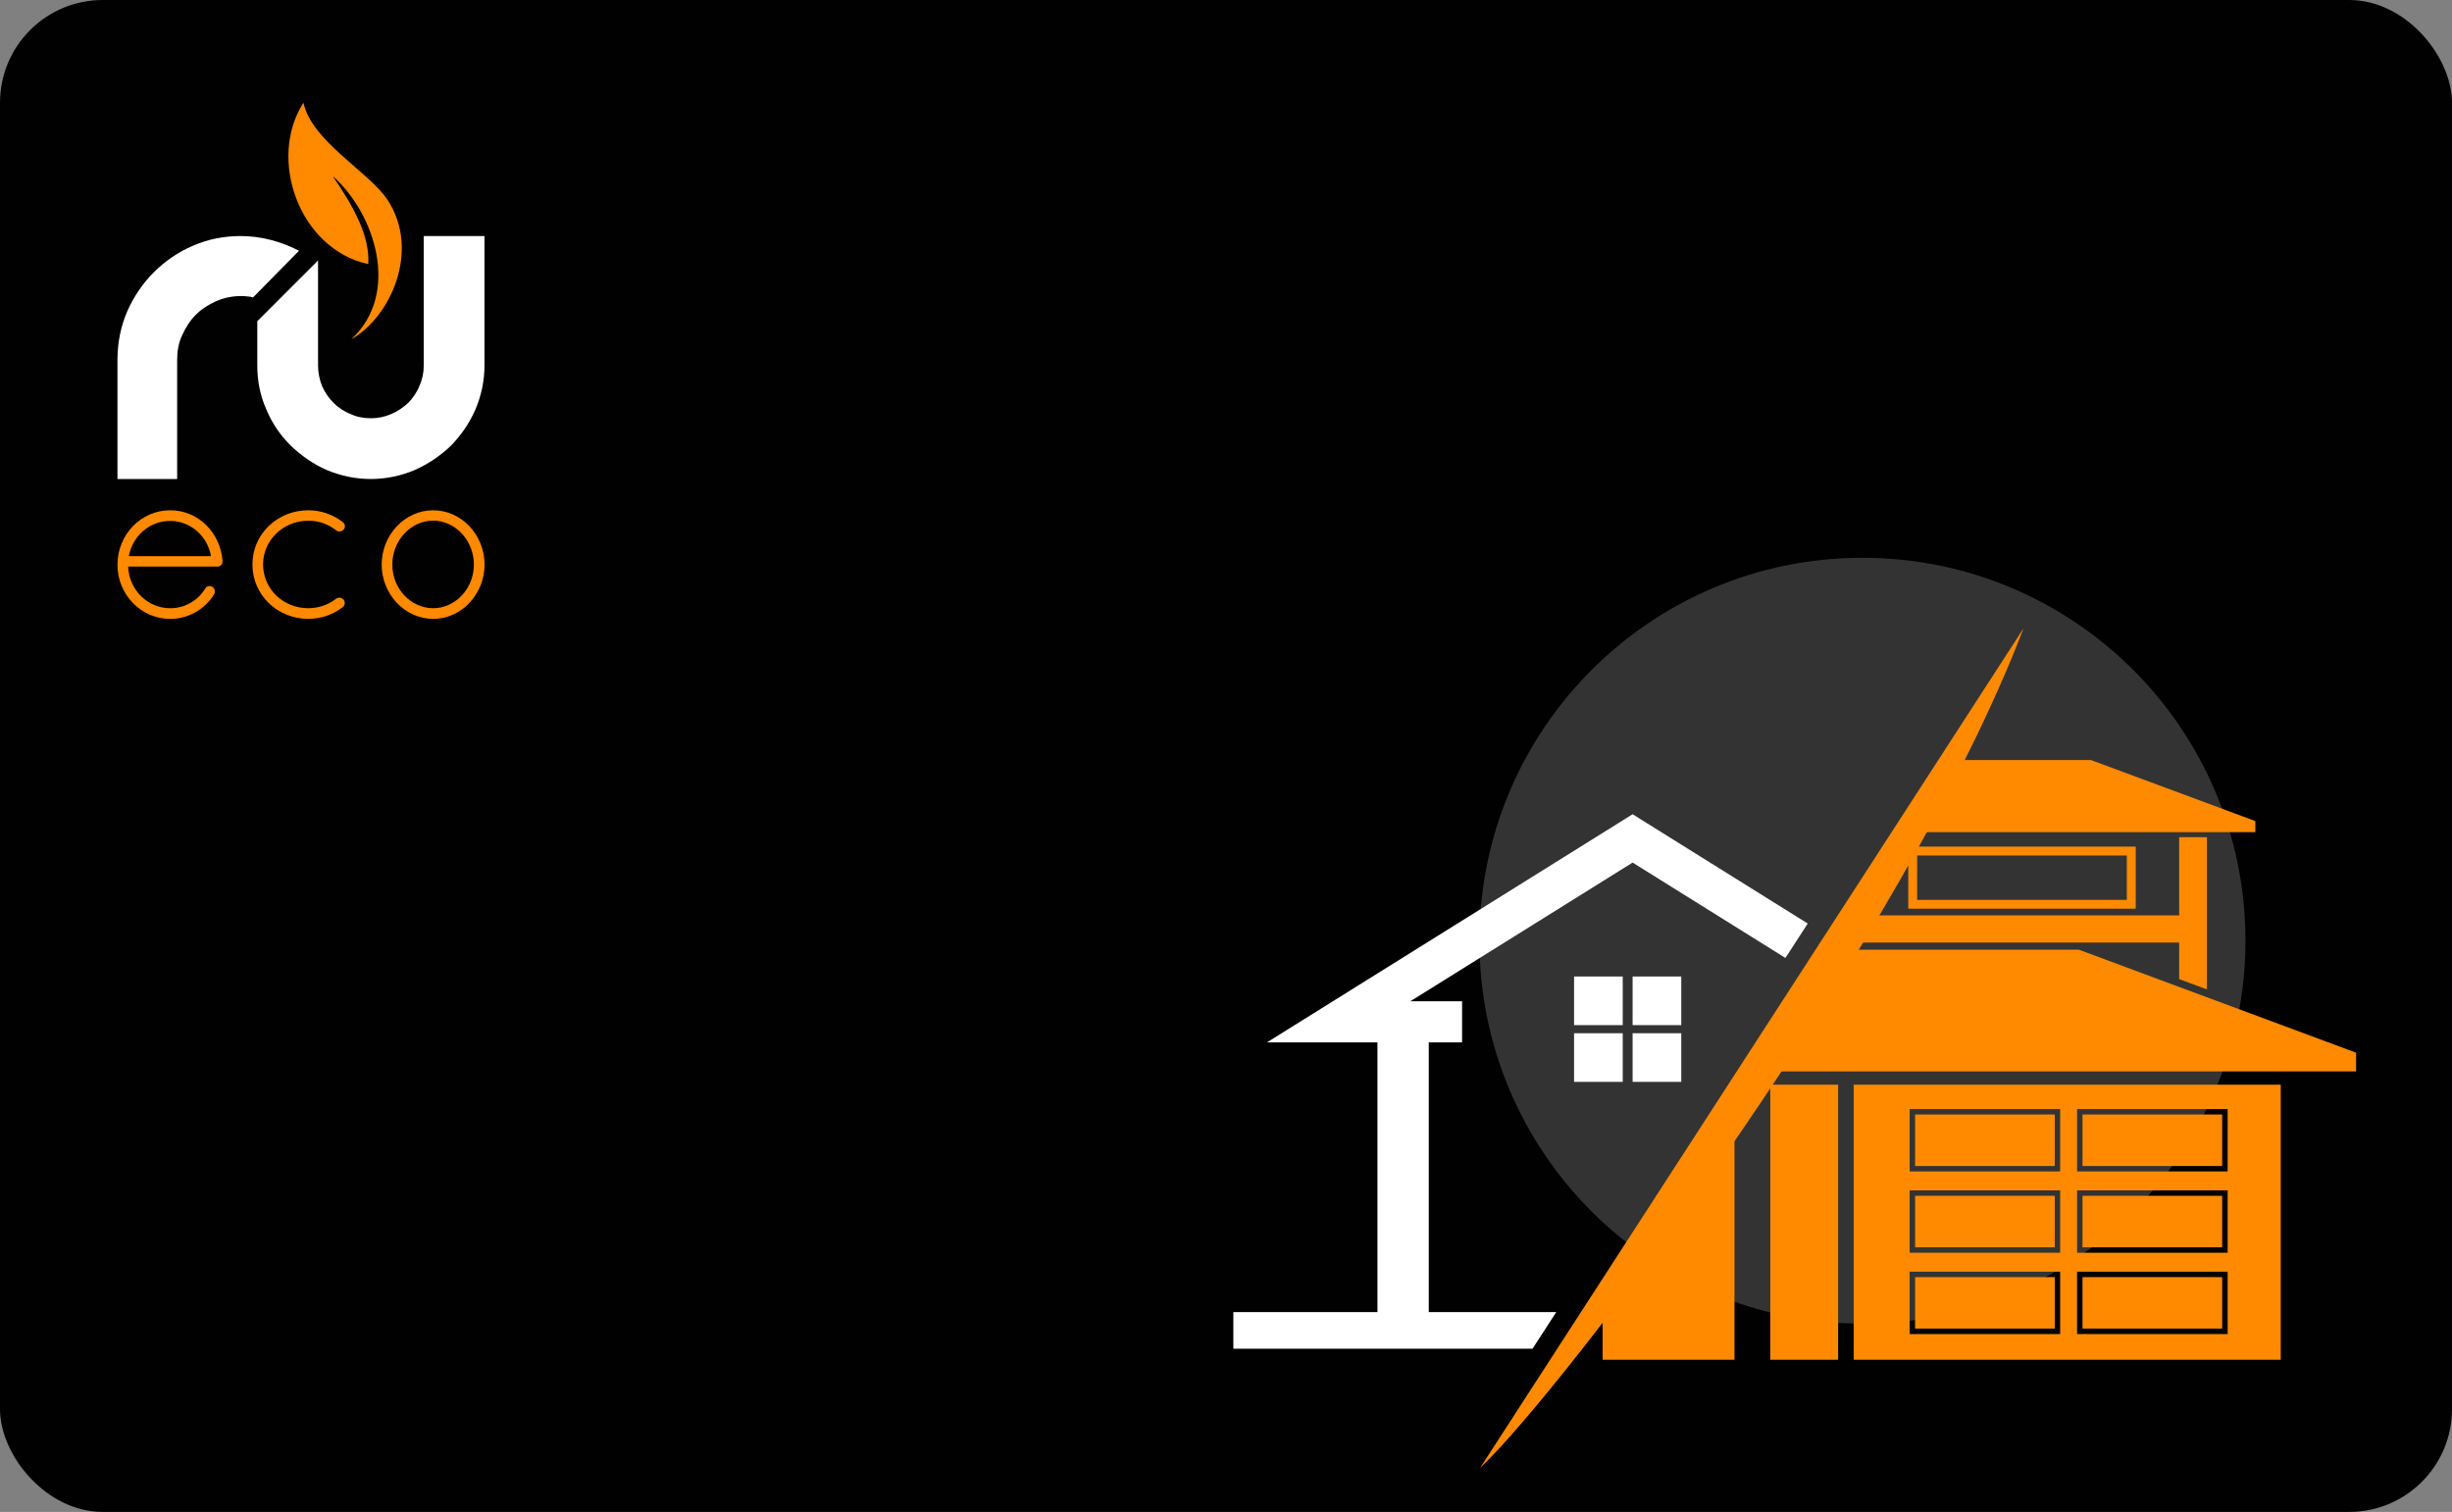 <?xml version="1.0" encoding="UTF-8"?> <svg xmlns="http://www.w3.org/2000/svg" width="167" height="103" viewBox="0 0 167 103" fill="none"><rect x="0" y="0" width="167" height="103" fill="#808080" stroke="none"/> <rect width="167" height="103" rx="7" fill="#010101"></rect> <path d="M152.933 64.086C152.933 78.493 141.253 90.173 126.846 90.173C112.439 90.173 100.76 78.493 100.76 64.086C100.76 49.679 112.439 38 126.846 38C141.253 38 152.933 49.679 152.933 64.086Z" fill="#333333"></path> <path fill-rule="evenodd" clip-rule="evenodd" d="M139.946 81.463H130.432V84.972H139.946V81.463ZM130.251 81.094H140.312V85.345H130.062V81.094H130.251ZM139.946 87.003H130.432V90.511H139.946V87.003ZM130.251 86.634H140.312V90.885H130.062V86.634H130.251ZM151.346 81.463H141.835V84.972H151.346V81.463ZM141.65 81.094H151.719V85.345H141.465V81.094H141.65ZM151.346 87.003H141.835V90.511H151.346V87.003ZM141.65 86.634H151.719V90.885H141.465V86.634H141.65ZM151.346 75.924H141.835V79.433H151.346V75.924V75.924ZM141.65 75.555H151.719V79.806H141.465V75.555H141.65ZM139.946 75.924H130.432V79.432H139.946V75.924ZM130.251 75.554H140.312V79.805H130.062V75.554H130.251ZM120.57 73.892H125.19V92.635H120.57V73.892ZM126.249 73.892H155.337V92.635H126.251V73.892H126.249ZM106.353 92.399V92.635H106.201L106.353 92.399ZM118.126 92.635H109.149V88.067L117.446 75.213H118.13V92.635H118.126Z" fill="#FF8A00"></path> <path fill-rule="evenodd" clip-rule="evenodd" d="M119.338 72.991H160.468V71.715L141.583 64.697H124.69L119.338 72.991ZM130.269 57.676H145.461V61.908H129.968V57.676H130.269ZM133.198 51.781L132.973 51.862L129.857 56.691H153.605V55.935L142.419 51.781H133.198ZM148.418 64.213V66.702L150.308 67.404V57.033H148.418V62.362H127.199V60.809L125.313 63.739V64.213H148.418ZM144.853 58.28H130.572V61.305H144.853V58.28Z" fill="#FF8A00"></path> <path fill-rule="evenodd" clip-rule="evenodd" d="M137.82 42.803L100.807 100C106.467 94.692 129.727 63.989 137.82 42.803Z" fill="#FF8A00"></path> <path fill-rule="evenodd" clip-rule="evenodd" d="M86.292 71.012H93.814V89.388H84V91.883H104.377L105.992 89.388H97.31V71.012H99.579V68.212H96.056L111.193 58.763L121.602 65.261L123.12 62.916L111.193 55.47L86.292 71.012ZM107.208 66.524H110.52V69.835H107.206V66.526L107.208 66.524ZM107.208 70.389H110.52V73.701H107.206V70.389H107.208ZM111.195 70.389H114.507V73.701H111.193V70.389H111.195ZM111.195 66.524H114.507V69.835H111.193V66.526L111.195 66.524Z" fill="white"></path> <path d="M32.998 16.08V24.894C32.998 25.947 32.778 26.951 32.386 27.882C31.97 28.837 31.407 29.645 30.721 30.355C30 31.049 29.163 31.613 28.248 32.02C27.318 32.412 26.314 32.632 25.261 32.632C24.183 32.632 23.204 32.412 22.249 32.02C21.319 31.604 20.511 31.04 19.8 30.355C19.09 29.645 18.527 28.837 18.136 27.882C17.719 26.951 17.523 25.947 17.523 24.894V21.883L21.661 17.745V24.894C21.661 25.384 21.759 25.849 21.931 26.29C22.127 26.731 22.372 27.098 22.714 27.442C23.032 27.76 23.424 28.029 23.865 28.201C24.281 28.397 24.746 28.494 25.261 28.494C25.741 28.496 26.217 28.396 26.656 28.201C27.073 28.029 27.464 27.76 27.808 27.442C28.126 27.099 28.395 26.732 28.567 26.29C28.763 25.851 28.863 25.375 28.861 24.894V16.08H32.998Z" fill="white"></path> <path d="M17.231 20.267C17.106 20.219 16.973 20.194 16.839 20.194C16.692 20.169 16.546 20.169 16.399 20.169C15.826 20.169 15.26 20.286 14.734 20.512C14.195 20.756 13.73 21.05 13.338 21.442C12.946 21.834 12.652 22.299 12.407 22.838C12.162 23.352 12.065 23.915 12.065 24.527V32.633H8V24.527C8 23.352 8.22 22.25 8.661 21.222C9.102 20.218 9.714 19.312 10.473 18.553C11.231 17.794 12.114 17.181 13.143 16.741C14.146 16.3 15.248 16.08 16.399 16.08C17.093 16.082 17.784 16.172 18.456 16.349C19.118 16.521 19.759 16.767 20.365 17.084L17.231 20.267Z" fill="white"></path> <path d="M23.931 23.109C26.605 21.603 28.646 17.061 26.404 13.63C25.151 11.711 21.235 9.641 20.668 7C18.203 10.815 20.378 16.973 25.079 17.991C25.198 16.158 24.179 14.198 22.646 11.977C25.582 14.574 27.276 20.019 23.931 23.109Z" fill="#FF8A00"></path> <path d="M8 38.476C8 36.423 9.601 34.763 11.593 34.763C13.496 34.763 15.005 36.273 15.156 38.205V38.265C15.155 38.311 15.145 38.356 15.126 38.398C15.107 38.44 15.079 38.477 15.046 38.508C15.012 38.539 14.972 38.563 14.929 38.579C14.886 38.594 14.84 38.601 14.794 38.598H8.725C8.8 40.214 10.068 41.436 11.593 41.436C12.073 41.437 12.544 41.314 12.962 41.079C13.38 40.844 13.73 40.505 13.979 40.095C14.027 40.015 14.105 39.957 14.195 39.934C14.286 39.912 14.382 39.926 14.462 39.974C14.544 40.028 14.602 40.112 14.624 40.207C14.646 40.302 14.632 40.403 14.583 40.488C14.268 40.999 13.827 41.421 13.303 41.714C12.78 42.007 12.19 42.162 11.589 42.163C9.601 42.16 8 40.5 8 38.476ZM8.77 37.888H14.371C14.129 36.499 12.952 35.488 11.593 35.488C10.204 35.488 9.042 36.484 8.77 37.888V37.888Z" fill="#FF8A00"></path> <path d="M17.193 38.447C17.193 36.393 18.885 34.763 21.003 34.763C21.857 34.763 22.687 35.05 23.358 35.578C23.395 35.607 23.426 35.643 23.449 35.684C23.471 35.725 23.485 35.771 23.49 35.817C23.494 35.864 23.488 35.911 23.473 35.956C23.458 36 23.434 36.041 23.403 36.076C23.342 36.146 23.258 36.191 23.166 36.202C23.074 36.213 22.981 36.19 22.905 36.137C22.365 35.705 21.694 35.47 21.003 35.472C19.277 35.472 17.916 36.821 17.916 38.447C17.916 40.107 19.274 41.435 20.995 41.435C21.684 41.435 22.353 41.207 22.898 40.786C22.974 40.733 23.066 40.71 23.158 40.721C23.25 40.732 23.335 40.777 23.395 40.847C23.428 40.885 23.452 40.93 23.466 40.979C23.48 41.027 23.483 41.078 23.476 41.128C23.469 41.178 23.451 41.226 23.425 41.268C23.398 41.311 23.362 41.347 23.321 41.375C22.655 41.884 21.84 42.16 21.003 42.16C18.885 42.16 17.193 40.53 17.193 38.447Z" fill="#FF8A00"></path> <path d="M29.498 34.763C31.446 34.763 33.001 36.453 33.001 38.462C33.001 40.47 31.446 42.16 29.498 42.16C27.566 42.16 25.996 40.47 25.996 38.462C25.996 36.453 27.566 34.763 29.498 34.763ZM29.498 41.435C31.008 41.435 32.276 40.107 32.276 38.462C32.276 36.816 31.008 35.468 29.498 35.468C27.989 35.468 26.72 36.812 26.72 38.462C26.72 40.111 27.989 41.435 29.498 41.435Z" fill="#FF8A00"></path> </svg> 